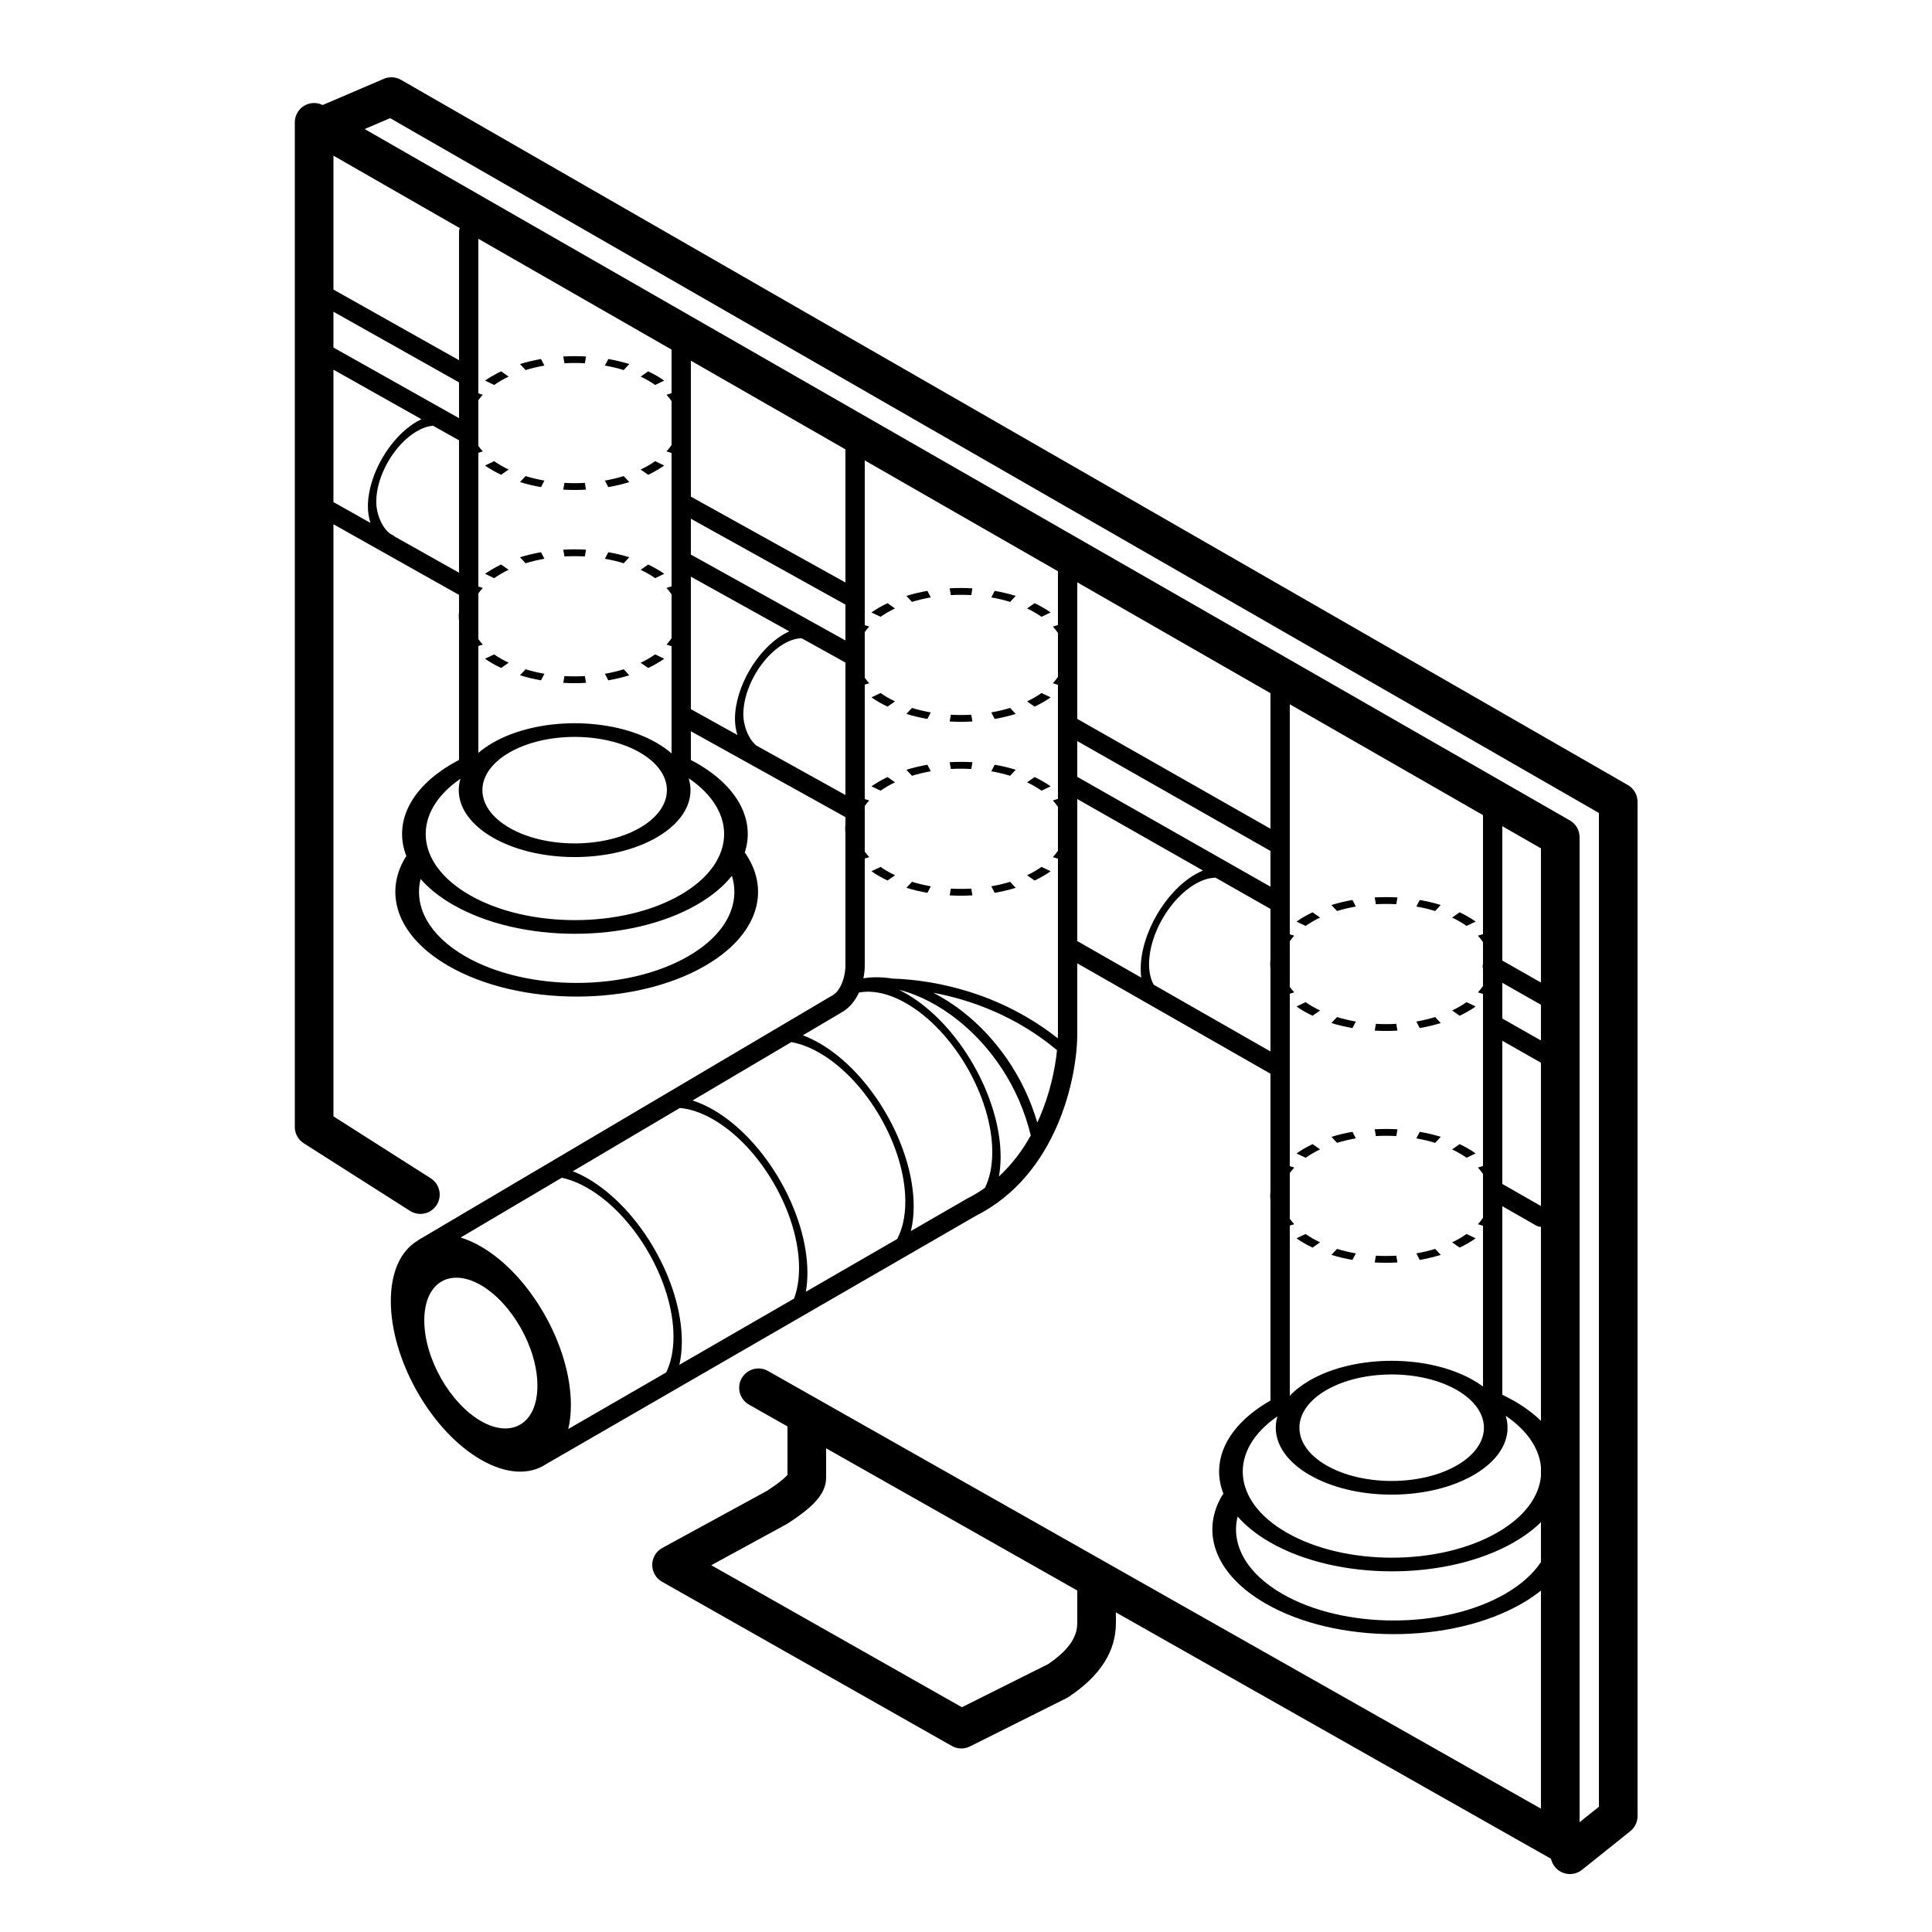 <svg width="100" height="100" viewBox="0 0 100 100" fill="none" xmlns="http://www.w3.org/2000/svg">
<path d="M72.332 65.344C71.941 65.367 71.547 65.367 71.156 65.344L71.185 65.17L71.215 64.994C71.566 65.014 71.921 65.014 72.272 64.994L72.332 65.344Z" fill="black"/>
<path d="M69.204 64.642C69.517 64.739 69.844 64.816 70.179 64.875L70.002 65.213C69.629 65.147 69.265 65.061 68.915 64.953L69.204 64.642Z" fill="black"/>
<path d="M74.428 64.798L74.573 64.953C74.223 65.061 73.859 65.147 73.485 65.213L73.309 64.875C73.643 64.816 73.97 64.739 74.283 64.642L74.428 64.798Z" fill="black"/>
<path d="M67.578 63.871C67.689 63.949 67.807 64.025 67.934 64.097C68.06 64.17 68.192 64.239 68.327 64.303L67.938 64.575C67.788 64.504 67.641 64.428 67.501 64.347L67.288 64.219C67.225 64.178 67.165 64.137 67.106 64.095L67.578 63.871Z" fill="black"/>
<path d="M76.145 63.983L76.381 64.095C76.258 64.182 76.127 64.266 75.987 64.347L75.762 64.47C75.693 64.506 75.622 64.541 75.551 64.575L75.16 64.303C75.295 64.239 75.427 64.17 75.554 64.097C75.68 64.025 75.798 63.949 75.909 63.871L76.145 63.983Z" fill="black"/>
<path d="M68.133 59.357L68.326 59.493C68.191 59.557 68.061 59.626 67.935 59.699C67.808 59.772 67.689 59.848 67.578 59.925L67.106 59.7C67.23 59.614 67.362 59.53 67.502 59.449C67.575 59.407 67.65 59.365 67.726 59.326L67.938 59.22L68.133 59.357Z" fill="black"/>
<path d="M75.551 59.22C75.701 59.292 75.846 59.368 75.986 59.449C76.126 59.53 76.258 59.614 76.381 59.7L76.145 59.813L75.91 59.925C75.799 59.848 75.679 59.772 75.553 59.699C75.427 59.626 75.296 59.557 75.161 59.493L75.356 59.356L75.551 59.22Z" fill="black"/>
<path d="M70.179 58.922C69.844 58.98 69.517 59.057 69.204 59.154L68.915 58.843C69.265 58.734 69.629 58.648 70.002 58.583L70.179 58.922Z" fill="black"/>
<path d="M73.486 58.583C73.859 58.648 74.224 58.734 74.573 58.843L74.283 59.154C73.97 59.057 73.643 58.98 73.309 58.922L73.486 58.583Z" fill="black"/>
<path d="M71.156 58.451C71.547 58.429 71.941 58.429 72.332 58.451L72.303 58.627L72.272 58.802C71.921 58.783 71.566 58.783 71.215 58.802L71.156 58.451Z" fill="black"/>
<path d="M72.331 53.344C71.94 53.367 71.547 53.367 71.156 53.344L71.185 53.17L71.215 52.994C71.566 53.014 71.921 53.014 72.272 52.994L72.331 53.344Z" fill="black"/>
<path d="M69.204 52.642C69.517 52.739 69.844 52.816 70.179 52.875L70.002 53.213C69.629 53.147 69.265 53.061 68.915 52.953L69.204 52.642Z" fill="black"/>
<path d="M74.572 52.953C74.223 53.061 73.859 53.147 73.485 53.213L73.309 52.875C73.643 52.816 73.97 52.739 74.283 52.642L74.572 52.953Z" fill="black"/>
<path d="M67.578 51.871C67.689 51.949 67.807 52.025 67.934 52.097C68.06 52.17 68.192 52.239 68.327 52.303L67.938 52.575C67.788 52.504 67.641 52.428 67.501 52.347L67.288 52.218C67.225 52.178 67.165 52.137 67.106 52.095L67.578 51.871Z" fill="black"/>
<path d="M76.145 51.983L76.381 52.095C76.257 52.182 76.126 52.267 75.986 52.347L75.762 52.47C75.693 52.506 75.622 52.541 75.551 52.575L75.16 52.303C75.295 52.239 75.427 52.17 75.554 52.097C75.68 52.025 75.798 51.949 75.909 51.871L76.145 51.983Z" fill="black"/>
<path d="M68.133 47.357L68.326 47.493C68.191 47.557 68.061 47.626 67.935 47.699C67.808 47.772 67.688 47.848 67.577 47.925L67.106 47.7C67.23 47.614 67.362 47.53 67.502 47.449C67.575 47.407 67.65 47.365 67.726 47.326L67.938 47.22L68.133 47.357Z" fill="black"/>
<path d="M75.551 47.22C75.701 47.292 75.846 47.368 75.986 47.449C76.126 47.53 76.258 47.614 76.381 47.7L76.145 47.813L75.91 47.925C75.799 47.848 75.679 47.772 75.553 47.699C75.427 47.626 75.296 47.557 75.161 47.493L75.356 47.356L75.551 47.22Z" fill="black"/>
<path d="M70.179 46.922C69.844 46.98 69.517 47.057 69.204 47.154L68.915 46.843C69.265 46.734 69.629 46.648 70.002 46.583L70.179 46.922Z" fill="black"/>
<path d="M73.486 46.583C73.859 46.648 74.223 46.735 74.572 46.843L74.283 47.154C73.97 47.057 73.643 46.98 73.309 46.922L73.486 46.583Z" fill="black"/>
<path d="M71.156 46.451C71.547 46.429 71.941 46.429 72.331 46.451L72.303 46.627L72.272 46.802C71.921 46.783 71.566 46.783 71.215 46.802L71.156 46.451Z" fill="black"/>
<path d="M50.332 46.344C49.941 46.367 49.547 46.367 49.156 46.344L49.185 46.17L49.215 45.994C49.566 46.014 49.921 46.014 50.273 45.994L50.332 46.344Z" fill="black"/>
<path d="M47.204 45.642C47.517 45.739 47.844 45.816 48.179 45.875L48.002 46.213C47.629 46.147 47.265 46.061 46.915 45.953L47.204 45.642Z" fill="black"/>
<path d="M52.428 45.798L52.573 45.953C52.223 46.061 51.859 46.147 51.485 46.213L51.309 45.875C51.643 45.816 51.97 45.739 52.283 45.642L52.428 45.798Z" fill="black"/>
<path d="M45.578 44.871C45.689 44.949 45.807 45.025 45.934 45.097C46.06 45.17 46.192 45.239 46.327 45.303L45.938 45.575C45.788 45.504 45.641 45.428 45.501 45.347L45.288 45.218C45.225 45.178 45.165 45.137 45.106 45.095L45.578 44.871Z" fill="black"/>
<path d="M54.145 44.983L54.381 45.095C54.258 45.182 54.127 45.267 53.987 45.347L53.762 45.47C53.693 45.506 53.622 45.541 53.551 45.575L53.16 45.303C53.295 45.239 53.427 45.17 53.554 45.097C53.68 45.025 53.798 44.949 53.909 44.871L54.145 44.983Z" fill="black"/>
<path d="M46.133 40.357L46.326 40.493C46.191 40.557 46.061 40.626 45.935 40.699C45.808 40.772 45.689 40.848 45.578 40.925L45.106 40.7C45.23 40.614 45.362 40.53 45.502 40.449C45.575 40.407 45.65 40.365 45.726 40.326L45.938 40.22L46.133 40.357Z" fill="black"/>
<path d="M53.551 40.22C53.701 40.292 53.846 40.368 53.986 40.449C54.126 40.53 54.258 40.614 54.381 40.7L54.145 40.813L53.91 40.925C53.799 40.848 53.679 40.772 53.553 40.699C53.427 40.626 53.296 40.557 53.161 40.493L53.355 40.356L53.551 40.22Z" fill="black"/>
<path d="M48.179 39.922C47.844 39.98 47.517 40.057 47.204 40.154L46.915 39.843C47.265 39.734 47.629 39.648 48.002 39.583L48.179 39.922Z" fill="black"/>
<path d="M51.486 39.583C51.859 39.648 52.224 39.734 52.573 39.843L52.283 40.154C51.97 40.057 51.643 39.98 51.309 39.922L51.486 39.583Z" fill="black"/>
<path d="M49.156 39.451C49.547 39.429 49.941 39.429 50.332 39.451L50.303 39.627L50.273 39.802C49.921 39.783 49.566 39.783 49.215 39.802L49.156 39.451Z" fill="black"/>
<path d="M50.332 37.344C49.941 37.367 49.547 37.367 49.156 37.344L49.185 37.17L49.215 36.994C49.566 37.014 49.921 37.014 50.273 36.994L50.332 37.344Z" fill="black"/>
<path d="M47.204 36.642C47.517 36.739 47.844 36.816 48.179 36.875L48.002 37.213C47.629 37.147 47.265 37.061 46.915 36.953L47.204 36.642Z" fill="black"/>
<path d="M52.428 36.798L52.573 36.953C52.223 37.061 51.859 37.147 51.485 37.213L51.309 36.875C51.643 36.816 51.97 36.739 52.283 36.642L52.428 36.798Z" fill="black"/>
<path d="M45.578 35.871C45.689 35.949 45.807 36.025 45.934 36.097C46.06 36.17 46.192 36.239 46.327 36.303L45.938 36.575C45.788 36.504 45.641 36.428 45.501 36.347L45.288 36.218C45.225 36.178 45.165 36.137 45.106 36.095L45.578 35.871Z" fill="black"/>
<path d="M54.145 35.983L54.381 36.095C54.258 36.182 54.127 36.267 53.987 36.347L53.762 36.47C53.693 36.506 53.622 36.541 53.551 36.575L53.355 36.44L53.16 36.303C53.295 36.239 53.427 36.17 53.554 36.097C53.68 36.025 53.798 35.949 53.909 35.871L54.145 35.983Z" fill="black"/>
<path d="M46.133 31.357L46.326 31.493C46.191 31.557 46.061 31.626 45.935 31.699C45.808 31.772 45.689 31.848 45.578 31.925L45.106 31.7C45.23 31.613 45.362 31.53 45.502 31.449C45.575 31.407 45.65 31.365 45.726 31.326L45.938 31.22L46.133 31.357Z" fill="black"/>
<path d="M53.551 31.22C53.701 31.292 53.846 31.368 53.986 31.449C54.126 31.53 54.258 31.614 54.381 31.7L54.145 31.813L53.91 31.925C53.799 31.848 53.679 31.772 53.553 31.699C53.427 31.626 53.296 31.557 53.161 31.493L53.355 31.356L53.551 31.22Z" fill="black"/>
<path d="M48.179 30.922C47.844 30.98 47.517 31.057 47.204 31.154L46.915 30.843C47.265 30.735 47.629 30.648 48.002 30.583L48.179 30.922Z" fill="black"/>
<path d="M51.486 30.583C51.859 30.648 52.224 30.735 52.573 30.843L52.283 31.154C51.97 31.057 51.643 30.98 51.309 30.922L51.486 30.583Z" fill="black"/>
<path d="M49.156 30.451C49.547 30.429 49.941 30.429 50.332 30.451L50.303 30.627L50.273 30.802C49.921 30.783 49.566 30.783 49.215 30.802L49.156 30.451Z" fill="black"/>
<path d="M30.332 35.344C29.941 35.367 29.547 35.367 29.156 35.344L29.185 35.17L29.215 34.994C29.566 35.014 29.921 35.014 30.273 34.994L30.332 35.344Z" fill="black"/>
<path d="M27.204 34.642C27.517 34.739 27.844 34.816 28.179 34.875L28.002 35.213C27.629 35.147 27.265 35.061 26.915 34.953L27.204 34.642Z" fill="black"/>
<path d="M32.428 34.798L32.573 34.953C32.223 35.061 31.859 35.147 31.485 35.213L31.309 34.875C31.643 34.816 31.97 34.739 32.283 34.642L32.428 34.798Z" fill="black"/>
<path d="M25.578 33.871C25.689 33.949 25.807 34.025 25.934 34.097C26.06 34.17 26.192 34.239 26.327 34.303L25.938 34.575C25.788 34.504 25.641 34.428 25.501 34.347L25.288 34.218C25.225 34.178 25.165 34.137 25.106 34.095L25.578 33.871Z" fill="black"/>
<path d="M34.145 33.983L34.381 34.095C34.258 34.182 34.127 34.267 33.987 34.347L33.762 34.47C33.693 34.506 33.622 34.541 33.551 34.575L33.355 34.44L33.16 34.303C33.295 34.239 33.427 34.17 33.554 34.097C33.68 34.025 33.798 33.949 33.909 33.871L34.145 33.983Z" fill="black"/>
<path d="M26.133 29.357L26.326 29.493C26.191 29.557 26.061 29.626 25.935 29.699C25.808 29.772 25.689 29.848 25.578 29.925L25.106 29.7C25.23 29.613 25.362 29.53 25.502 29.449C25.575 29.407 25.65 29.365 25.726 29.326L25.938 29.22L26.133 29.357Z" fill="black"/>
<path d="M33.551 29.22C33.701 29.292 33.846 29.368 33.986 29.449C34.126 29.53 34.258 29.614 34.381 29.7L34.145 29.813L33.91 29.925C33.799 29.848 33.679 29.772 33.553 29.699C33.427 29.626 33.296 29.557 33.161 29.493L33.355 29.356L33.551 29.22Z" fill="black"/>
<path d="M28.179 28.922C27.844 28.98 27.517 29.057 27.204 29.154L26.915 28.843C27.265 28.735 27.629 28.648 28.002 28.583L28.179 28.922Z" fill="black"/>
<path d="M31.486 28.583C31.859 28.648 32.224 28.735 32.573 28.843L32.283 29.154C31.97 29.057 31.643 28.98 31.309 28.922L31.486 28.583Z" fill="black"/>
<path d="M29.156 28.451C29.547 28.429 29.941 28.429 30.332 28.451L30.303 28.627L30.273 28.802C29.921 28.783 29.566 28.783 29.215 28.802L29.156 28.451Z" fill="black"/>
<path d="M30.331 25.344C29.94 25.366 29.547 25.366 29.156 25.344L29.185 25.17L29.215 24.994C29.566 25.014 29.921 25.014 30.273 24.994L30.331 25.344Z" fill="black"/>
<path d="M27.204 24.642C27.517 24.739 27.844 24.816 28.179 24.875L28.002 25.213C27.629 25.147 27.265 25.061 26.915 24.953L27.204 24.642Z" fill="black"/>
<path d="M32.572 24.953C32.223 25.061 31.858 25.147 31.485 25.213L31.309 24.875C31.643 24.816 31.97 24.739 32.283 24.642L32.572 24.953Z" fill="black"/>
<path d="M25.578 23.871C25.689 23.949 25.807 24.024 25.934 24.097C26.06 24.17 26.192 24.239 26.327 24.303L25.938 24.575C25.788 24.504 25.641 24.428 25.501 24.347L25.288 24.218C25.225 24.178 25.165 24.137 25.106 24.095L25.578 23.871Z" fill="black"/>
<path d="M34.145 23.983L34.381 24.095C34.258 24.182 34.126 24.267 33.986 24.347L33.762 24.47C33.693 24.506 33.622 24.541 33.551 24.575L33.355 24.44L33.16 24.303C33.295 24.239 33.427 24.17 33.554 24.097C33.68 24.024 33.798 23.949 33.909 23.871L34.145 23.983Z" fill="black"/>
<path d="M26.133 19.357L26.326 19.493C26.191 19.557 26.061 19.626 25.935 19.699C25.808 19.772 25.689 19.848 25.578 19.925L25.106 19.7C25.23 19.613 25.362 19.53 25.502 19.449C25.575 19.407 25.65 19.365 25.726 19.326L25.938 19.22L26.133 19.357Z" fill="black"/>
<path d="M33.551 19.22C33.701 19.292 33.846 19.368 33.986 19.449C34.126 19.53 34.258 19.614 34.381 19.7L34.145 19.813L33.91 19.925C33.799 19.848 33.679 19.772 33.553 19.699C33.426 19.626 33.296 19.557 33.161 19.493L33.355 19.356L33.551 19.22Z" fill="black"/>
<path d="M28.179 18.922C27.844 18.98 27.517 19.057 27.204 19.154L26.915 18.843C27.265 18.735 27.629 18.648 28.002 18.583L28.179 18.922Z" fill="black"/>
<path d="M31.486 18.583C31.859 18.648 32.223 18.735 32.572 18.843L32.283 19.154C31.97 19.057 31.643 18.98 31.309 18.922L31.486 18.583Z" fill="black"/>
<path d="M29.156 18.451C29.547 18.429 29.941 18.429 30.331 18.451L30.303 18.627L30.273 18.802C29.921 18.783 29.566 18.783 29.215 18.802L29.156 18.451Z" fill="black"/>
<path fill-rule="evenodd" clip-rule="evenodd" d="M19.975 4.041C20.235 3.964 20.518 3.996 20.757 4.133L84.257 40.633C84.567 40.811 84.759 41.142 84.759 41.5V94C84.759 94.303 84.621 94.591 84.384 94.781L81.884 96.781C81.453 97.126 80.823 97.056 80.478 96.625C80.377 96.499 80.312 96.356 80.28 96.209C80.276 96.206 80.27 96.204 80.266 96.202L57.759 83.457V84C57.759 85.429 57.002 86.706 55.313 87.832C55.279 87.855 55.243 87.876 55.206 87.894L50.206 90.394C49.908 90.543 49.555 90.534 49.266 90.37L34.266 81.87C33.95 81.691 33.756 81.355 33.759 80.992C33.762 80.629 33.962 80.296 34.28 80.122L39.721 77.153C39.975 76.983 40.29 76.772 40.541 76.554C40.644 76.465 40.714 76.391 40.759 76.338V73.83L38.766 72.702C38.285 72.43 38.117 71.819 38.389 71.339C38.644 70.888 39.196 70.712 39.66 70.916L39.752 70.962L79.759 93.616V82.328C79.467 82.561 79.14 82.786 78.776 82.996C75.111 85.112 69.168 85.112 65.502 82.996C62.954 81.525 62.176 79.418 63.169 77.561L63.272 77.382L63.324 77.318L63.325 77.317C62.666 75.643 63.463 73.818 65.721 72.514C65.733 72.507 65.746 72.5 65.759 72.493V62.122C65.742 61.972 65.742 61.823 65.759 61.673V55.575L55.759 49.861V53.5C55.759 54.645 55.497 56.464 54.718 58.261C53.938 60.059 52.623 61.871 50.496 62.939L28.256 75.789C27.407 76.35 26.213 76.316 24.889 75.552L24.649 75.406C22.187 73.837 20.229 70.295 20.229 67.344C20.229 65.83 20.744 64.756 21.578 64.241C21.601 64.221 21.627 64.202 21.654 64.186L28.161 60.34L28.158 60.332C28.164 60.332 28.17 60.332 28.176 60.332L43.004 51.569L43.02 51.56L43.035 51.552C43.282 51.429 43.466 51.181 43.592 50.857C43.717 50.535 43.759 50.197 43.759 50V43.122C43.742 42.972 43.742 42.822 43.759 42.672V42.294L35.759 37.849V39.337C35.869 39.394 35.979 39.453 36.085 39.514C38.257 40.768 39.077 42.506 38.549 44.127L38.624 44.233C39.898 46.166 39.187 48.438 36.487 49.996C32.822 52.112 26.879 52.112 23.213 49.996C20.665 48.525 19.887 46.419 20.88 44.561L20.982 44.383L21.035 44.318C20.376 42.644 21.173 40.818 23.431 39.514C23.538 39.452 23.647 39.392 23.759 39.334V32.122C23.742 31.972 23.742 31.823 23.759 31.674V30.792L17.259 27.136V57.782L22.296 60.988L22.379 61.048C22.777 61.361 22.88 61.932 22.602 62.369C22.325 62.806 21.763 62.954 21.311 62.726L21.222 62.675L15.722 59.175C15.433 58.992 15.259 58.674 15.259 58.332V6.332L15.268 6.2C15.308 5.895 15.488 5.623 15.758 5.466C16.048 5.298 16.402 5.289 16.7 5.436L19.865 4.081L19.975 4.041ZM18.875 6.679L81.257 42.465C81.567 42.643 81.759 42.974 81.759 43.332V94.318L82.759 93.518V42.078L20.192 6.115L18.875 6.679ZM42.759 76.498C42.759 76.939 42.549 77.287 42.4 77.489C42.237 77.711 42.035 77.907 41.852 78.066C41.5 78.371 41.092 78.643 40.845 78.807C40.81 78.832 40.775 78.857 40.737 78.878L36.816 81.015L49.788 88.366L54.249 86.135C55.52 85.275 55.759 84.563 55.759 84V82.324L42.759 74.963V76.498ZM64.059 78.495C63.708 79.913 64.479 81.406 66.367 82.496C69.555 84.336 74.723 84.336 77.91 82.496C78.746 82.013 79.361 81.452 79.759 80.853V78.789C79.383 79.156 78.922 79.504 78.375 79.82C74.881 81.837 69.214 81.837 65.72 79.82C65.029 79.421 64.476 78.972 64.059 78.495ZM77.936 73.283C78.272 74.361 77.719 75.514 76.275 76.347L76.051 76.47C73.696 77.699 70.06 77.658 67.79 76.347L67.577 76.219C66.303 75.404 65.818 74.325 66.121 73.308C63.58 75.06 63.734 77.674 66.586 79.32C69.602 81.061 74.493 81.061 77.509 79.32C78.912 78.51 79.662 77.465 79.759 76.404V75.928C79.671 74.982 79.064 74.049 77.936 73.283ZM75.409 71.949C73.544 70.873 70.521 70.873 68.656 71.949C66.792 73.025 66.791 74.771 68.655 75.847C70.52 76.924 73.545 76.924 75.41 75.847C77.274 74.771 77.274 73.025 75.409 71.949ZM23.842 64.054C24.178 64.157 24.529 64.31 24.889 64.517C27.462 66.003 29.549 69.677 29.549 72.724C29.549 73.179 29.501 73.594 29.413 73.966L34.481 71.038C34.722 70.545 34.859 69.925 34.859 69.19C34.859 66.357 32.87 62.912 30.417 61.496C29.95 61.226 29.5 61.049 29.077 60.96L23.842 64.054ZM24.889 66.517C23.312 65.607 21.961 66.354 21.961 68.344C21.961 70.333 23.312 72.641 24.889 73.552C26.465 74.462 27.816 73.714 27.816 71.724C27.816 69.735 26.465 67.427 24.889 66.517ZM77.759 72.192C77.97 72.294 78.176 72.4 78.374 72.514C78.921 72.83 79.383 73.176 79.759 73.544V63.499C79.707 63.499 79.654 63.492 79.603 63.475L79.511 63.434L77.759 62.432V72.192ZM66.759 48.36L66.99 48.432C66.904 48.525 66.827 48.619 66.759 48.715V51.08C66.827 51.176 66.904 51.272 66.99 51.365L66.759 51.435V60.36L66.991 60.432C66.905 60.525 66.827 60.619 66.759 60.715V63.08C66.827 63.176 66.905 63.272 66.991 63.365L66.759 63.436V72.246C67.028 71.96 67.372 71.691 67.791 71.449C70.134 70.097 73.933 70.097 76.275 71.449C76.45 71.55 76.61 71.656 76.759 71.765V63.445L76.497 63.365C76.596 63.258 76.683 63.147 76.759 63.035V61.582C76.759 61.574 76.759 61.567 76.759 61.559V60.761C76.683 60.65 76.596 60.539 76.497 60.432L76.759 60.35V51.445L76.497 51.365C76.596 51.258 76.683 51.147 76.759 51.035V50.133C76.736 50.05 76.737 49.961 76.759 49.876V48.761C76.683 48.65 76.596 48.539 76.497 48.432L76.759 48.35V42.189L66.759 36.453V48.36ZM29.648 60.624C29.898 60.722 30.156 60.845 30.417 60.996C33.109 62.55 35.292 66.331 35.292 69.44C35.292 69.879 35.246 70.281 35.163 70.643L41.098 67.216C41.265 66.772 41.359 66.243 41.359 65.635C41.359 62.803 39.37 59.358 36.917 57.941C36.304 57.587 35.72 57.396 35.19 57.348L29.648 60.624ZM35.845 56.961C36.19 57.07 36.549 57.229 36.917 57.441C39.609 58.996 41.792 62.777 41.792 65.885C41.792 66.234 41.764 66.56 41.711 66.861L46.437 64.131C46.707 63.624 46.859 62.972 46.859 62.19C46.859 59.357 44.87 55.912 42.417 54.496C41.906 54.201 41.415 54.02 40.959 53.939L35.845 56.961ZM46.917 51.938C46.008 51.413 45.162 51.24 44.458 51.375C44.278 51.772 43.983 52.183 43.512 52.429L43.513 52.43L41.555 53.587C41.834 53.691 42.123 53.826 42.417 53.996C45.109 55.55 47.292 59.331 47.292 62.44C47.292 62.91 47.241 63.338 47.147 63.72L50.009 62.067L50.022 62.059L50.035 62.052C50.373 61.883 50.688 61.691 50.982 61.481C51.224 60.988 51.359 60.367 51.359 59.632C51.359 56.799 49.37 53.355 46.917 51.938ZM77.759 61.281L79.759 62.423V55.006L77.759 53.869V61.281ZM46.525 51.23C46.655 51.293 46.785 51.362 46.917 51.438C49.609 52.993 51.792 56.773 51.792 59.882C51.792 60.245 51.76 60.584 51.703 60.895C52.382 60.269 52.924 59.54 53.352 58.771C52.734 56.201 51.27 54.155 49.602 52.821C48.588 52.01 47.515 51.473 46.525 51.23ZM48.31 51.385C48.855 51.667 49.397 52.016 49.915 52.43C51.541 53.731 52.978 55.674 53.69 58.102C53.727 58.023 53.765 57.943 53.8 57.863C54.344 56.608 54.612 55.341 54.711 54.356C52.624 52.615 50.301 51.757 48.31 51.385ZM62.918 45.429C62.601 45.433 62.244 45.538 61.867 45.756C60.546 46.519 59.475 48.373 59.475 49.899C59.475 50.333 59.562 50.693 59.716 50.969L65.759 54.423V50.122C65.742 49.972 65.742 49.823 65.759 49.673V47.045L62.918 45.429ZM77.759 52.718L79.759 53.855V52.006L77.759 50.869V52.718ZM44.759 32.36L44.991 32.432C44.905 32.525 44.827 32.619 44.759 32.715V35.08C44.827 35.176 44.905 35.272 44.991 35.365L44.759 35.436V41.36L44.991 41.432C44.905 41.525 44.827 41.619 44.759 41.715V44.08C44.827 44.176 44.905 44.272 44.991 44.365L44.759 44.436V50C44.759 50.172 44.738 50.394 44.69 50.637C45.154 50.559 45.656 50.566 46.177 50.65C48.487 50.723 51.815 51.422 54.751 53.744C54.754 53.659 54.759 53.577 54.759 53.5V49.01C54.759 49.003 54.759 48.995 54.759 48.988V44.445L54.497 44.365C54.596 44.258 54.683 44.147 54.759 44.035V41.761C54.683 41.65 54.596 41.539 54.497 41.432L54.759 41.35V35.445L54.497 35.365C54.596 35.258 54.683 35.147 54.759 35.035V32.761C54.683 32.65 54.596 32.539 54.497 32.432L54.759 32.35V29.568L44.759 23.831V32.36ZM37.883 45.333C37.452 45.871 36.854 46.376 36.086 46.82C32.591 48.837 26.924 48.837 23.43 46.82C22.739 46.422 22.187 45.973 21.77 45.496C21.42 46.914 22.19 48.406 24.078 49.496C27.266 51.336 32.434 51.336 35.621 49.496C37.582 48.364 38.336 46.798 37.883 45.333ZM77.759 49.718L79.759 50.855V43.911L77.759 42.763V49.718ZM55.759 48.709L59.071 50.602C59.052 50.46 59.042 50.309 59.042 50.149C59.042 48.347 60.307 46.157 61.867 45.256C62.002 45.178 62.136 45.112 62.266 45.058L55.759 41.358V48.709ZM35.652 40.302C35.976 41.375 35.421 42.519 33.986 43.347L33.762 43.47C31.407 44.699 27.771 44.658 25.501 43.347L25.288 43.218C24.014 42.404 23.529 41.324 23.832 40.307C21.29 42.059 21.444 44.673 24.296 46.32C27.312 48.061 32.204 48.061 35.22 46.32C38.08 44.669 38.226 42.044 35.661 40.293C35.659 40.296 35.655 40.299 35.652 40.302ZM55.759 40.209L65.759 45.895V44.045L55.759 38.358V40.209ZM33.12 38.949C31.255 37.873 28.232 37.873 26.367 38.949C24.503 40.025 24.503 41.771 26.367 42.847C28.232 43.924 31.256 43.924 33.121 42.847C34.985 41.771 34.984 40.025 33.12 38.949ZM55.759 37.209L65.759 42.895V35.879L55.759 30.141V37.209ZM41.491 33.035C41.215 33.04 40.904 33.132 40.577 33.321C39.416 33.992 38.475 35.622 38.475 36.963C38.475 37.344 38.579 37.748 38.752 38.079C38.865 38.295 39.003 38.471 39.149 38.589L43.759 41.149V34.294L41.491 33.035ZM24.759 20.36L24.99 20.432C24.904 20.525 24.827 20.619 24.759 20.715V23.08C24.827 23.176 24.904 23.272 24.99 23.365L24.759 23.435V30.36L24.991 30.432C24.905 30.525 24.827 30.619 24.759 30.715V33.08C24.827 33.176 24.905 33.272 24.991 33.365L24.759 33.436V38.969C24.973 38.786 25.221 38.611 25.502 38.449C27.845 37.097 31.643 37.097 33.986 38.449C34.281 38.619 34.538 38.802 34.759 38.995V37.015C34.758 37.008 34.759 37 34.759 36.992V33.445L34.497 33.365C34.596 33.258 34.683 33.147 34.759 33.035V30.761C34.683 30.65 34.596 30.539 34.497 30.432L34.759 30.35V29.015C34.758 29.008 34.759 29 34.759 28.992V26.015C34.758 26.008 34.759 26 34.759 25.992V23.445L34.497 23.365C34.596 23.258 34.683 23.147 34.759 23.035V20.761C34.683 20.65 34.596 20.539 34.497 20.432L34.759 20.35V18.095L24.759 12.359V20.36ZM35.759 36.705L38.167 38.043C38.088 37.783 38.042 37.499 38.042 37.213C38.042 35.596 39.177 33.63 40.577 32.821C40.67 32.767 40.762 32.72 40.852 32.679L35.759 29.849V36.705ZM35.759 28.705L43.759 33.149V31.294L35.759 26.849V28.705ZM35.759 25.705L43.759 30.149V23.258L35.759 18.669V25.705ZM22.417 22.037C22.16 22.056 21.875 22.149 21.577 22.321C20.416 22.991 19.475 24.622 19.475 25.963C19.475 26.344 19.579 26.748 19.752 27.079C19.926 27.411 20.157 27.649 20.392 27.726L20.382 27.745L23.759 29.644V22.792L22.417 22.037ZM17.259 25.988L19.174 27.065C19.091 26.799 19.042 26.508 19.042 26.213C19.042 24.596 20.177 22.63 21.577 21.821C21.657 21.775 21.736 21.735 21.814 21.698L17.259 19.135V25.988ZM17.259 17.988L23.759 21.644V19.792L17.259 16.135V17.988ZM17.259 14.988L23.759 18.644V12C23.759 11.931 23.772 11.867 23.797 11.807L17.259 8.057V14.988Z" fill="black"/>
</svg>

